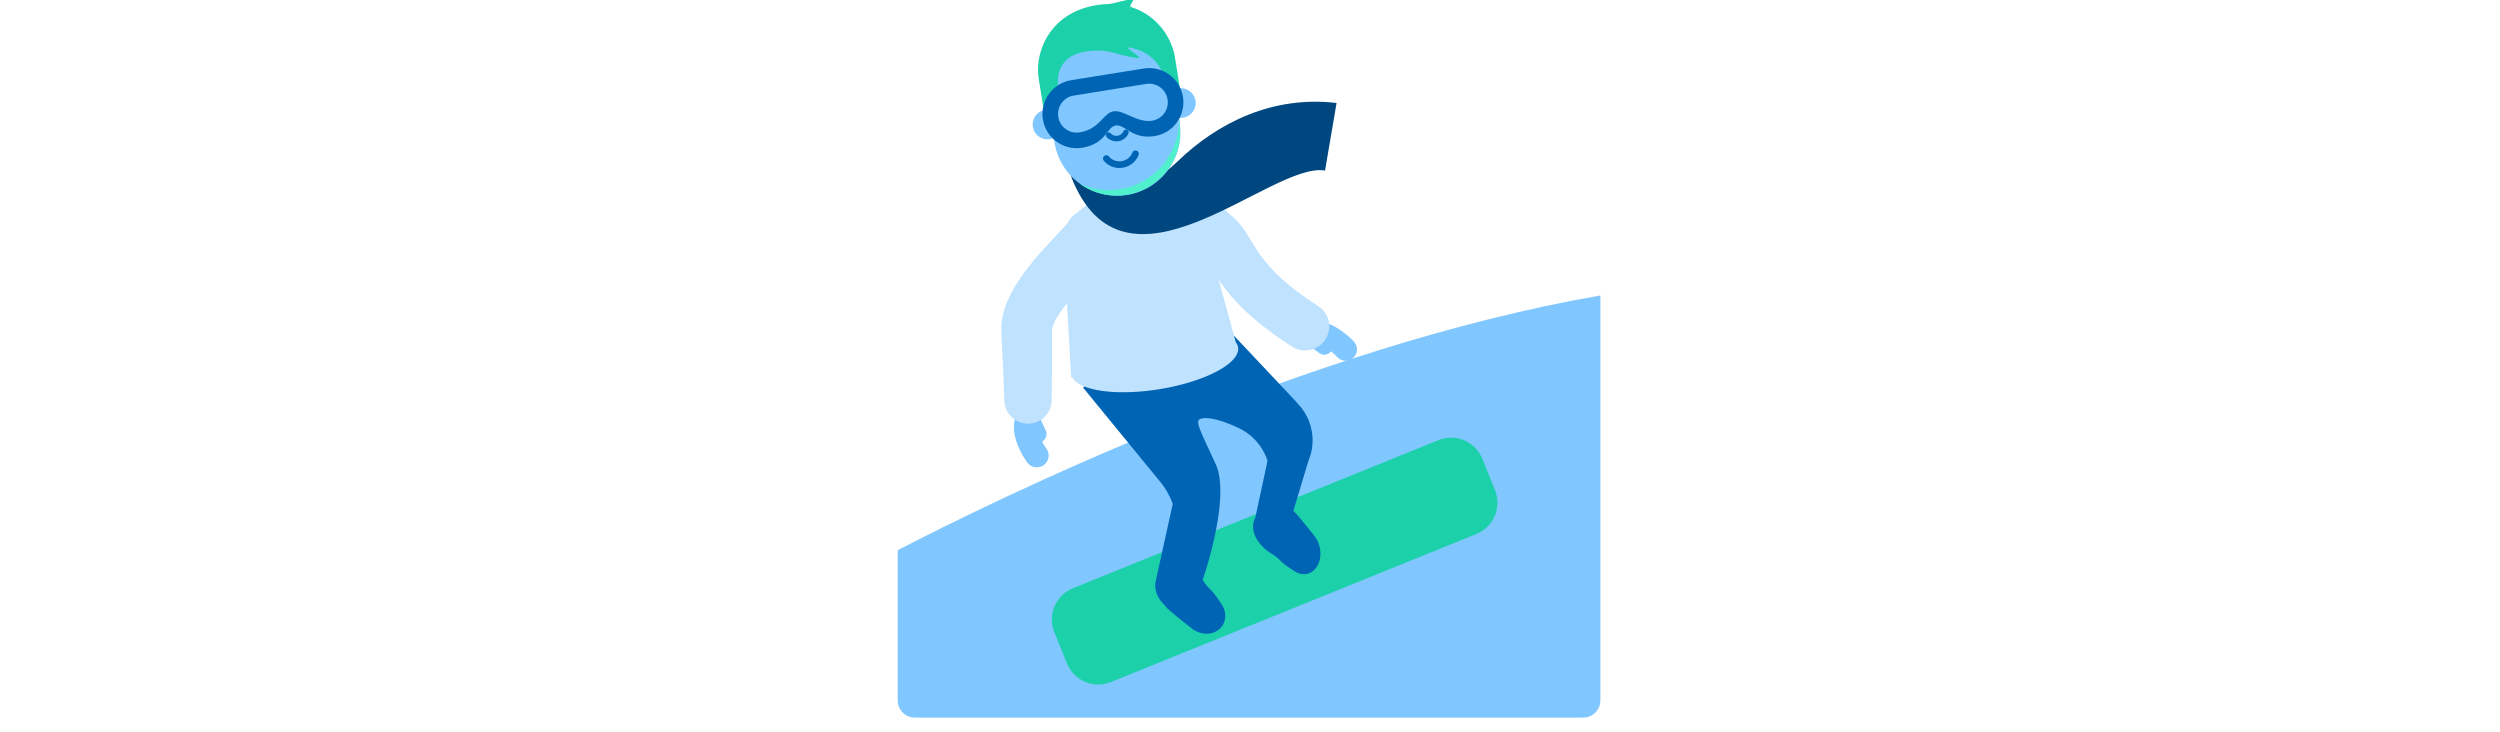 <svg id="th_fir_u1F3C2-snowboarder" width="100%" height="100%" xmlns="http://www.w3.org/2000/svg" version="1.1" xmlns:xlink="http://www.w3.org/1999/xlink" xmlns:svgjs="http://svgjs.com/svgjs" preserveAspectRatio="xMidYMid meet" viewBox="0 0 512 512" style="height:150px" data-uid="fir_u1F3C2-snowboarder" data-keyword="u1F3C2-snowboarder" data-complex="true" data-coll="fir" data-c="{&quot;d8e9ea&quot;:[&quot;fir_u1F3C2-snowboarder_l_0&quot;,&quot;fir_u1F3C2-snowboarder_l_11&quot;],&quot;ff473e&quot;:[&quot;fir_u1F3C2-snowboarder_l_1&quot;],&quot;2b3b47&quot;:[&quot;fir_u1F3C2-snowboarder_l_2&quot;,&quot;fir_u1F3C2-snowboarder_l_10&quot;],&quot;ffd3b6&quot;:[&quot;fir_u1F3C2-snowboarder_l_3&quot;,&quot;fir_u1F3C2-snowboarder_l_6&quot;],&quot;ffb636&quot;:[&quot;fir_u1F3C2-snowboarder_l_4&quot;],&quot;00b1ff&quot;:[&quot;fir_u1F3C2-snowboarder_l_5&quot;],&quot;e5ab83&quot;:[&quot;fir_u1F3C2-snowboarder_l_7&quot;],&quot;ff929d&quot;:[&quot;fir_u1F3C2-snowboarder_l_8&quot;],&quot;68442a&quot;:[&quot;fir_u1F3C2-snowboarder_l_9&quot;],&quot;edc0a2&quot;:[&quot;fir_u1F3C2-snowboarder_l_12&quot;]}" data-colors="[&quot;#d8e9ea&quot;,&quot;#ff473e&quot;,&quot;#2b3b47&quot;,&quot;#ffd3b6&quot;,&quot;#ffb636&quot;,&quot;#00b1ff&quot;,&quot;#e5ab83&quot;,&quot;#ff929d&quot;,&quot;#68442a&quot;,&quot;#edc0a2&quot;]"><defs id="SvgjsDefs5513"></defs><path id="fir_u1F3C2-snowboarder_l_0" d="M21.716 501.617H488.95C495.55 501.617 500.95 496.217 500.95 489.617V206.55C295.832 242.028 75.632 350.452 9.716 384.626V489.617C9.716 496.217 15.116 501.617 21.716 501.617Z " data-color-original="#d8e9ea" fill="#80c6ff" class="d8e9ea"></path><path id="fir_u1F3C2-snowboarder_l_1" d="M414.256 373.283L158.781 476.788C146.71 481.679 132.959 475.858 128.069 463.786L119.207 441.912C114.316 429.841 120.137 416.09 132.209 411.2L387.684 307.695C399.755 302.804 413.506 308.625 418.396 320.697L427.258 342.571C432.149 354.642 426.328 368.393 414.256 373.283Z " data-color-original="#ff473e" fill="#1cd1aa" class="ff473e"></path><path id="fir_u1F3C2-snowboarder_l_2" d="M300.873 374.42S288.465 358.791 286.333 357.078L296.861 322.071C302.287 309.208 299.943 294.387 290.837 283.805A240.083 240.083 0 0 0 287.634 280.147L211.974 199.792L139.3 270.956L193.212 336.762A51.802 51.802 0 0 1 201.986 352.341L190.278 405.314L190.281 405.317C188.923 410.359 190.249 416.231 194.364 420.937L197.724 424.78C199.531 426.971 215.154 439.233 215.154 439.233C219.901 443.034 226.453 444.186 231.732 441.664C238.678 438.346 240.789 429.924 236.447 422.853C236.447 422.853 234.564 419.786 231.317 415.487C229.475 412.917 226.193 410.322 224.37 407.547L222.926 405.461S242.834 348.301 232.097 324.649C223.212 305.076 217.671 295.144 220.534 293.278C224.377 290.774 234.981 293.033 248.101 299.236A38.54 38.54 0 0 1 268.25 322.111L259.803 361.436C255.58 369.876 259.997 378.195 267.285 384.429C267.817 384.884 268.359 385.296 268.91 385.666L269.101 385.791L273.096 388.435C275.756 390.093 278.379 393.374 280.856 395.078C285.014 398.11 287.942 399.798 287.942 399.798C294.694 403.691 302.106 400.338 304.498 392.308C306.316 386.206 304.711 379.16 300.873 374.42Z " data-color-original="#2b3b47" fill="#0064b5" class="2b3b47"></path><path id="fir_u1F3C2-snowboarder_l_3" d="M100.255 323.255A43.371 43.371 0 0 1 99.029 321.476A60.899 60.899 0 0 1 96.007 316.329C94.774 313.97 93.667 311.493 92.769 308.797A40.42 40.42 0 0 1 92.141 306.733C91.955 306.021 91.765 305.317 91.62 304.569A35.758 35.758 0 0 1 91.221 302.302C91.128 301.512 91.033 300.731 91 299.903C90.944 299.095 90.958 298.238 90.985 297.386L91.075 296.083L91.252 294.751C91.404 293.857 91.577 292.954 91.861 292.046C92.111 291.14 92.472 290.24 92.846 289.352L100.854 274.595L107.182 288.062L113.18 300.825A6.035 6.035 0 0 1 110.285 308.853C107.891 309.978 105.127 309.385 103.383 307.588L93.575 297.455L107.911 296.165C107.859 296.341 107.77 296.496 107.726 296.699C107.655 296.881 107.626 297.112 107.58 297.343L107.527 297.713L107.501 298.125C107.5 298.417 107.479 298.708 107.51 299.043C107.516 299.361 107.569 299.716 107.602 300.065C107.665 300.431 107.712 300.794 107.802 301.182C107.87 301.56 107.985 301.961 108.085 302.358C108.199 302.76 108.317 303.167 108.458 303.581C109.006 305.235 109.764 306.96 110.654 308.66A44.965 44.965 0 0 0 112.849 312.4C113.095 312.777 113.401 313.221 113.57 313.453L113.613 313.513A8.267 8.267 0 1 1 100.262 323.266L100.255 323.255ZM317.018 249.633L317.027 249.643C320.01 252.855 325.031 253.041 328.243 250.058S331.641 242.054 328.658 238.842A43.217 43.217 0 0 0 327.151 237.301A61.357 61.357 0 0 0 322.678 233.343C320.599 231.679 318.381 230.117 315.913 228.721A41.558 41.558 0 0 0 314.013 227.71C313.353 227.392 312.699 227.071 311.997 226.786A35.49 35.49 0 0 0 309.86 225.963C309.108 225.722 308.364 225.479 307.563 225.29C306.786 225.081 305.949 224.931 305.116 224.796A23.114 23.114 0 0 0 302.504 224.554C301.607 224.532 300.697 224.528 299.763 224.631C298.836 224.701 297.896 224.881 296.964 225.075L281.659 229.819L293.104 238.343L304.479 246.815A5.785 5.785 0 0 0 312.657 238.832L304.462 227.255L300.603 240.524C300.804 240.503 300.994 240.442 301.22 240.436C301.431 240.399 301.681 240.415 301.934 240.415L302.333 240.436L302.766 240.493C303.068 240.55 303.373 240.589 303.708 240.687C304.364 240.845 305.079 241.088 305.822 241.408C306.19 241.552 306.572 241.746 306.951 241.925C307.333 242.118 307.718 242.318 308.106 242.54C309.657 243.414 311.231 244.508 312.752 245.728A45.329 45.329 0 0 1 316.053 248.647C316.382 248.968 316.763 249.356 316.969 249.578L317.018 249.633Z " data-color-original="#ffd3b6" fill="#80c6ff" class="ffd3b6"></path><path id="fir_u1F3C2-snowboarder_l_4" d="M303.627 213.923C272.06 193.698 263.193 178.962 256.719 168.202C252.978 161.985 249.12 155.595 242.529 150.414C234.019 142.158 215.935 133.732 195.925 133.309C187.984 131.499 178.914 131.171 169.495 132.687C155.488 134.941 143.487 140.817 135.572 148.401A19.311 19.311 0 0 0 128.997 155L128.557 155.732L128.529 155.778C128.43 155.925 127.861 156.651 126.909 157.733C124.964 159.96 121.468 163.612 117.196 168.173C112.919 172.759 107.832 178.289 102.598 184.803C99.983 188.068 97.331 191.585 94.756 195.436C92.186 199.292 89.681 203.475 87.477 208.208C85.291 212.932 83.36 218.281 82.485 224.522C82.287 226.097 82.136 227.696 82.11 229.367C82.085 230.192 82.098 231.037 82.134 231.888L82.178 232.873L82.22 233.61L82.535 239.364C82.932 246.892 83.249 253.985 83.511 260.05L84.306 280.276C84.665 289.011 91.818 296.067 100.659 296.154C109.787 296.243 117.258 288.916 117.348 279.789L117.355 279.125L117.556 258.596L117.6 248.647L117.594 237.501L117.56 231.616L117.555 230.877L117.551 230.485L117.569 230.416C117.585 230.33 117.598 230.235 117.628 230.116C117.662 229.9 117.742 229.604 117.813 229.285C118.16 227.946 118.95 225.809 120.264 223.417C121.558 221.022 123.28 218.398 125.223 215.787A105.216 105.216 0 0 1 128.04 212.178L130.972 263.876L131.716 263.756C136.593 273.165 162.53 276.916 192.521 272.09C222.512 267.264 245.964 255.567 247.643 245.103L247.662 245.1L247.651 245.061A7.264 7.264 0 0 0 247.662 242.791C247.461 241.539 246.909 240.374 246.071 239.29L234.091 195.533C242.364 207.681 256.051 223.501 285.428 242.323A16.788 16.788 0 0 0 294.511 244.99C300.067 244.99 305.507 242.246 308.727 237.221C313.754 229.379 311.469 218.948 303.627 213.923ZM128.458 155.893L128.5 155.829L128.366 156.053C128.239 156.271 128.383 156.006 128.458 155.893Z " data-color-original="#ffb636" fill="#bfe2ff" class="ffb636"></path><path id="fir_u1F3C2-snowboarder_l_5" d="M130.686 122.75C147.38 137.727 178.927 138.418 205.362 112.844C233.587 85.538 272.089 66.722 316.517 71.988L308.46 119.227C270.464 112.662 167.764 219.899 130.686 122.75Z " data-color-original="#00b1ff" fill="#00467f" class="00b1ff"></path><path id="fir_u1F3C2-snowboarder_l_6" d="M217.887 70.391C216.979 64.747 211.665 60.905 206.024 61.812C205.942 61.825 205.865 61.848 205.784 61.863L205.722 60.427C201.581 34.687 177.356 17.173 151.607 21.316C125.867 25.457 108.359 49.686 112.5 75.426L112.89 76.801C112.861 76.806 112.831 76.806 112.802 76.811C107.161 77.719 103.32 83.034 104.228 88.678C105.136 94.322 110.45 98.164 116.091 97.257A10.344 10.344 0 0 0 118.489 96.556L119.342 99.565C123.228 123.716 145.954 140.147 170.101 136.262C194.254 132.376 210.689 109.644 206.803 85.493L206.667 82.331C207.531 82.414 208.416 82.402 209.313 82.258C214.955 81.35 218.796 76.035 217.887 70.391Z " data-color-original="#ffd3b6" fill="#80c6ff" class="ffd3b6"></path><path id="fir_u1F3C2-snowboarder_l_7" d="M162.553 98.792A9.022 9.022 0 0 1 155.747 95.733A1.919 1.919 0 1 1 158.63 93.196C159.816 94.543 161.614 95.173 163.443 94.88C165.274 94.587 166.789 93.423 167.497 91.767A1.92 1.92 0 1 1 171.028 93.276C169.799 96.151 167.191 98.169 164.051 98.672C163.549 98.752 163.048 98.792 162.553 98.792Z " data-color-original="#e5ab83" fill="#0064b5" class="e5ab83"></path><path id="fir_u1F3C2-snowboarder_l_8" d="M164.658 117.415C160.433 117.415 156.482 115.595 153.771 112.311A2.324 2.324 0 1 1 157.356 109.35C159.511 111.959 162.855 113.188 166.301 112.632C169.75 112.078 172.543 109.863 173.773 106.708A2.325 2.325 0 1 1 178.105 108.396C176.27 113.104 172.133 116.404 167.039 117.223C166.24 117.352 165.444 117.415 164.658 117.415Z " data-color-original="#ff929d" fill="#0064b5" class="ff929d"></path><path id="fir_u1F3C2-snowboarder_l_9" d="M203.478 39.816C201.315 26.37 191.018 10.705 173.064 5.015C170.406 4.171 176.284 0.016 173.292 -0.35C170.857 -0.645 159.616 2.759 156.972 2.821A60.67 60.67 0 0 0 148.834 3.585C115.828 8.895 105.319 36.486 108.318 55.127L112.125 78.789C118.492 77.765 121.658 72.394 121.644 57.728C121.603 29.2 158.018 36.146 158.018 36.146L158.017 36.143C164.941 38.151 174.284 40.622 178.146 40.563C181.287 40.516 167.669 32.804 171.296 33.248C180.364 34.362 188.824 39.679 193.27 47.631C199.101 58.075 200.707 63.106 207.062 62.083L203.478 39.816Z " data-color-original="#68442a" fill="#1cd1aa" class="68442a"></path><path id="fir_u1F3C2-snowboarder_l_10" d="M209.135 67.718C207.036 54.675 194.762 45.803 181.719 47.901L131.03 56.057C117.987 58.156 109.115 70.43 111.213 83.473C113.312 96.516 125.586 105.388 138.629 103.29C155.587 100.562 155.701 88.75 162.124 87.716S173.591 97.664 189.318 95.134C202.362 93.035 211.234 80.761 209.135 67.718Z " data-color-original="#2b3b47" fill="#0064b5" class="2b3b47"></path><path id="fir_u1F3C2-snowboarder_l_11" d="M198.38 69.448C197.237 62.345 190.553 57.513 183.45 58.656L132.761 66.812C125.658 67.955 120.827 74.639 121.969 81.742C123.112 88.845 129.796 93.676 136.899 92.534C151.099 90.249 153.478 78.954 160.57 77.813S177.1 86.066 187.588 84.378C194.691 83.235 199.522 76.551 198.38 69.448Z " data-color-original="#d8e9ea" fill="#80c6ff" class="d8e9ea"></path><path id="fir_u1F3C2-snowboarder_l_12" d="M165.242 132.236A48.723 48.723 0 0 1 136.936 128.347C146.116 134.972 157.821 138.1 169.882 136.159C194.019 132.275 210.448 109.553 206.564 85.413L206.356 83.178C206.738 107.107 189.559 128.324 165.242 132.236Z " data-color-original="#edc0a2" fill="#51f0cd" class="edc0a2"></path></svg>